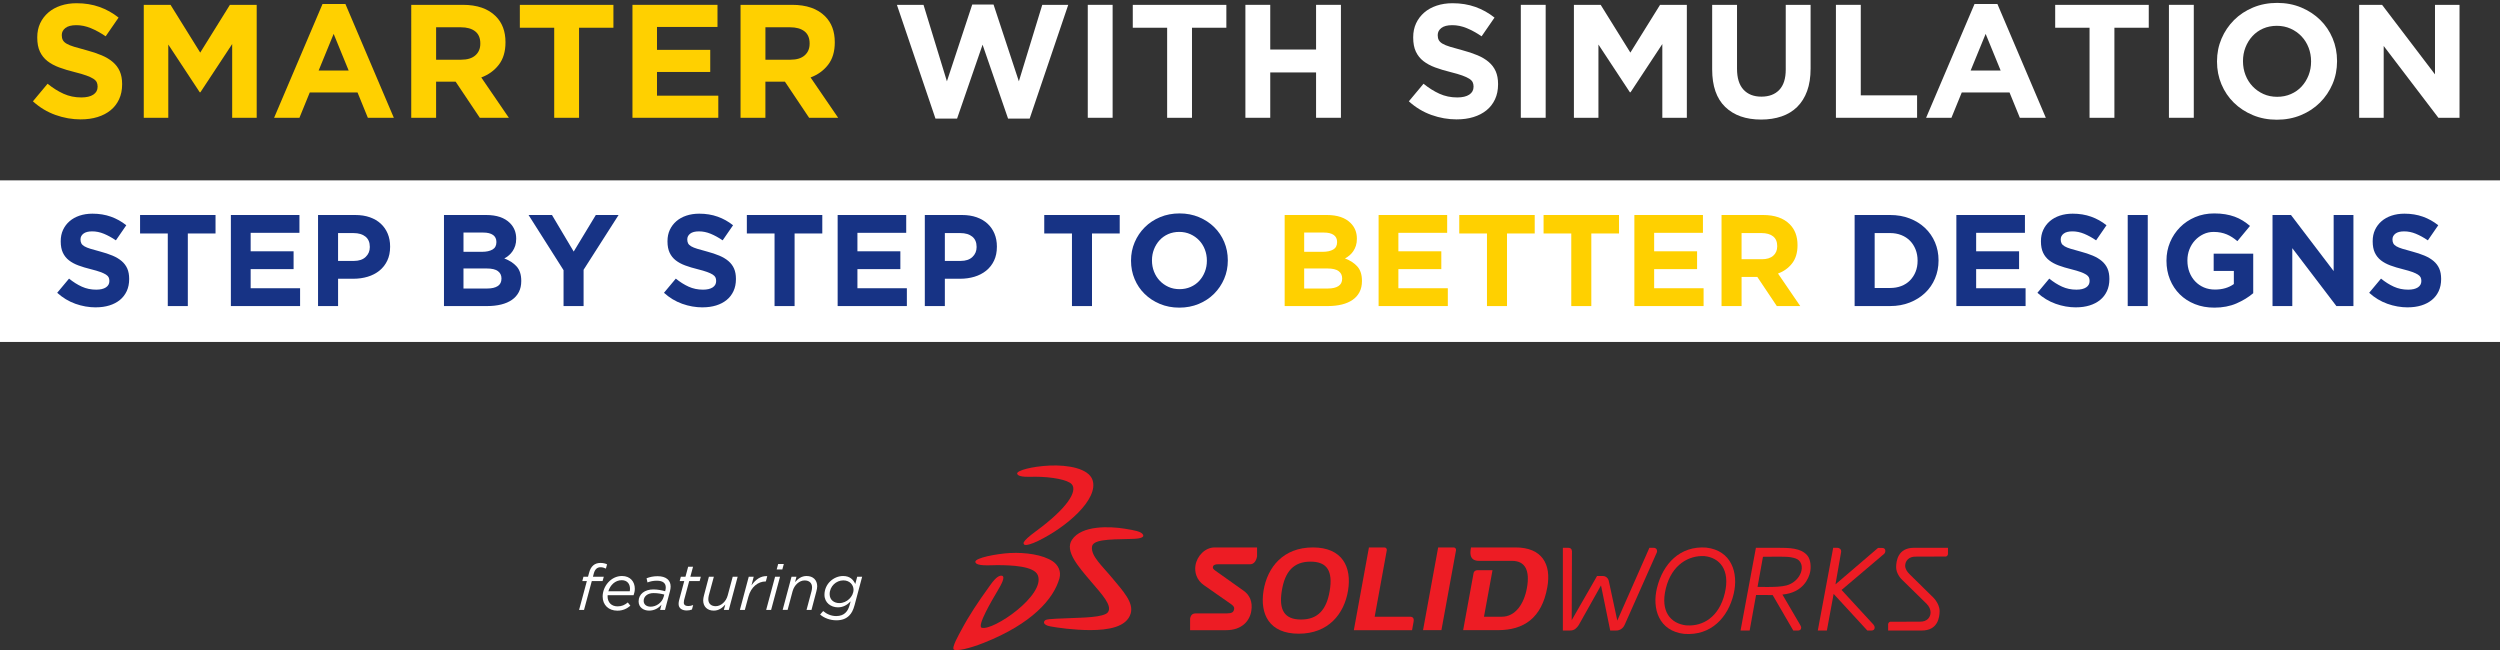 <?xml version="1.0" encoding="UTF-8"?><svg id="Layer_3" xmlns="http://www.w3.org/2000/svg" viewBox="0 0 2659.89 691.7"><rect x="0" y="0" width="2659.89" height="691.7" fill="#333333" stroke="none"/><defs><style>.cls-1{fill:none;}.cls-2{fill-rule:evenodd;}.cls-2,.cls-3{fill:#ed1c24;}.cls-4{fill:#ffd000;}.cls-5{fill:#fff;}.cls-6{fill:#173385;}</style></defs><rect class="cls-1" x="1.69" width="2656.51" height="131.67"/><path class="cls-4" d="M85.99,127.03c-9.16,0-18.14-1.57-26.95-4.72-8.81-3.15-16.82-7.98-24.03-14.51l15.62-18.71c5.49,4.46,11.13,8.01,16.91,10.64,5.78,2.63,12.1,3.95,18.97,3.95,5.49,0,9.76-1,12.79-3,3.03-2,4.55-4.78,4.55-8.33v-.34c0-1.72-.32-3.23-.95-4.55-.63-1.31-1.84-2.55-3.62-3.69-1.78-1.14-4.25-2.29-7.4-3.43-3.16-1.14-7.26-2.34-12.31-3.6-6.08-1.49-11.59-3.15-16.53-4.98-4.94-1.83-9.12-4.09-12.56-6.78-3.44-2.69-6.11-6.04-8-10.04-1.89-4-2.84-8.98-2.84-14.93v-.34c0-5.49,1.02-10.44,3.07-14.85,2.05-4.4,4.92-8.21,8.61-11.42,3.7-3.2,8.11-5.67,13.24-7.38,5.13-1.72,10.79-2.58,16.97-2.58,8.81,0,16.91,1.32,24.29,3.95,7.38,2.63,14.16,6.41,20.34,11.33l-13.73,19.91c-5.38-3.66-10.64-6.55-15.79-8.67-5.15-2.12-10.3-3.18-15.45-3.18s-9.01,1-11.59,3c-2.57,2-3.86,4.49-3.86,7.47v.34c0,1.95.37,3.63,1.12,5.06.75,1.43,2.09,2.72,4.04,3.86,1.95,1.15,4.62,2.23,8,3.26,3.39,1.03,7.66,2.23,12.82,3.6,6.08,1.6,11.5,3.41,16.27,5.41,4.76,2,8.78,4.41,12.05,7.21,3.27,2.81,5.74,6.09,7.4,9.87,1.66,3.78,2.5,8.3,2.5,13.56v.34c0,5.95-1.08,11.24-3.24,15.88-2.16,4.63-5.17,8.53-9.04,11.67-3.87,3.15-8.48,5.55-13.84,7.21-5.36,1.66-11.3,2.49-17.83,2.49Z"/><path class="cls-4" d="M152.94,5.15h28.5l31.59,50.81,31.59-50.81h28.5v120.16h-26.09V46.86l-33.82,51.33h-.69l-33.47-50.81v77.94h-26.09V5.15Z"/><path class="cls-4" d="M343.14,4.29h24.38l51.5,121.02h-27.64l-10.99-26.95h-50.81l-10.99,26.95h-26.95L343.14,4.29ZM370.95,75.02l-15.96-38.97-15.96,38.97h31.93Z"/><path class="cls-4" d="M437.56,5.15h54.93c15.22,0,26.89,4.06,35.02,12.19,6.87,6.87,10.3,16.02,10.3,27.47v.34c0,9.73-2.38,17.65-7.12,23.78-4.75,6.12-10.96,10.62-18.63,13.48l29.35,42.92h-30.9l-25.75-38.45h-20.77v38.45h-26.44V5.15ZM490.77,63.52c6.52,0,11.53-1.54,15.02-4.64,3.49-3.09,5.24-7.21,5.24-12.36v-.34c0-5.72-1.83-10.01-5.49-12.87-3.66-2.86-8.75-4.29-15.28-4.29h-26.26v34.5h26.78Z"/><path class="cls-4" d="M589.65,29.53h-36.56V5.15h99.56v24.38h-36.56v95.79h-26.44V29.53Z"/><path class="cls-4" d="M672.91,5.15h90.47v23.52h-64.37v24.38h56.65v23.52h-56.65v25.23h65.23v23.52h-91.33V5.15Z"/><path class="cls-4" d="M787.92,5.15h54.93c15.22,0,26.89,4.06,35.02,12.19,6.87,6.87,10.3,16.02,10.3,27.47v.34c0,9.73-2.38,17.65-7.12,23.78-4.75,6.12-10.96,10.62-18.63,13.48l29.35,42.92h-30.9l-25.75-38.45h-20.77v38.45h-26.44V5.15ZM841.14,63.52c6.52,0,11.53-1.54,15.02-4.64,3.49-3.09,5.24-7.21,5.24-12.36v-.34c0-5.72-1.83-10.01-5.49-12.87-3.66-2.86-8.75-4.29-15.28-4.29h-26.26v34.5h26.78Z"/><path class="cls-5" d="M954.26,5.15h28.32l24.89,81.37,26.95-81.71h22.66l26.95,81.71,24.89-81.37h27.64l-41.03,121.02h-23l-27.12-78.62-27.12,78.62h-23l-41.03-121.02Z"/><path class="cls-5" d="M1157.34,5.15h26.44v120.16h-26.44V5.15Z"/><path class="cls-5" d="M1241.79,29.53h-36.56V5.15h99.56v24.38h-36.56v95.79h-26.44V29.53Z"/><path class="cls-5" d="M1325.05,5.15h26.44v47.55h48.75V5.15h26.44v120.16h-26.44v-48.24h-48.75v48.24h-26.44V5.15Z"/><path class="cls-5" d="M1549.93,127.03c-9.16,0-18.14-1.57-26.95-4.72-8.81-3.15-16.82-7.98-24.03-14.51l15.62-18.71c5.49,4.46,11.13,8.01,16.91,10.64,5.78,2.63,12.1,3.95,18.97,3.95,5.49,0,9.76-1,12.79-3,3.03-2,4.55-4.78,4.55-8.33v-.34c0-1.72-.32-3.23-.95-4.55-.63-1.31-1.84-2.55-3.62-3.69-1.78-1.14-4.25-2.29-7.4-3.43-3.16-1.14-7.26-2.34-12.31-3.6-6.08-1.49-11.59-3.15-16.53-4.98-4.94-1.83-9.12-4.09-12.56-6.78-3.44-2.69-6.11-6.04-8-10.04-1.89-4-2.84-8.98-2.84-14.93v-.34c0-5.49,1.02-10.44,3.07-14.85,2.05-4.4,4.92-8.21,8.61-11.42,3.7-3.2,8.11-5.67,13.24-7.38,5.13-1.72,10.79-2.58,16.97-2.58,8.81,0,16.91,1.32,24.29,3.95,7.38,2.63,14.16,6.41,20.34,11.33l-13.73,19.91c-5.38-3.66-10.64-6.55-15.79-8.67-5.15-2.12-10.3-3.18-15.45-3.18s-9.01,1-11.59,3c-2.58,2-3.86,4.49-3.86,7.47v.34c0,1.95.37,3.63,1.12,5.06.75,1.43,2.09,2.72,4.04,3.86,1.95,1.15,4.62,2.23,8,3.26,3.38,1.03,7.66,2.23,12.82,3.6,6.08,1.6,11.5,3.41,16.27,5.41,4.76,2,8.78,4.41,12.05,7.21,3.27,2.81,5.74,6.09,7.4,9.87,1.66,3.78,2.5,8.3,2.5,13.56v.34c0,5.95-1.08,11.24-3.24,15.88-2.16,4.63-5.17,8.53-9.04,11.67-3.87,3.15-8.48,5.55-13.84,7.21-5.36,1.66-11.3,2.49-17.83,2.49Z"/><path class="cls-5" d="M1618.08,5.15h26.44v120.16h-26.44V5.15Z"/><path class="cls-5" d="M1674.55,5.15h28.5l31.59,50.81,31.59-50.81h28.5v120.16h-26.09V46.86l-33.82,51.33h-.69l-33.47-50.81v77.94h-26.09V5.15Z"/><path class="cls-5" d="M1873.68,127.2c-16.14,0-28.84-4.46-38.11-13.39-9.27-8.93-13.9-22.26-13.9-40V5.15h26.44v67.98c0,9.84,2.29,17.25,6.87,22.23,4.58,4.98,10.93,7.47,19.05,7.47s14.48-2.4,19.05-7.21c4.58-4.81,6.87-12.02,6.87-21.63V5.15h26.44v67.81c0,9.16-1.23,17.11-3.69,23.86-2.46,6.75-5.98,12.39-10.56,16.91-4.58,4.52-10.13,7.9-16.65,10.13-6.52,2.23-13.79,3.35-21.8,3.35Z"/><path class="cls-5" d="M1953.34,5.15h26.44v96.3h59.91v23.86h-86.35V5.15Z"/><path class="cls-5" d="M2100.79,4.29h24.38l51.5,121.02h-27.64l-10.99-26.95h-50.81l-10.99,26.95h-26.95l51.5-121.02ZM2128.6,75.02l-15.96-38.97-15.96,38.97h31.93Z"/><path class="cls-5" d="M2223.19,29.53h-36.56V5.15h99.56v24.38h-36.56v95.79h-26.44V29.53Z"/><path class="cls-5" d="M2307.65,5.15h26.44v120.16h-26.44V5.15Z"/><path class="cls-5" d="M2422.49,127.37c-9.27,0-17.8-1.63-25.58-4.89-7.78-3.26-14.51-7.67-20.17-13.22-5.67-5.55-10.07-12.07-13.22-19.57-3.15-7.49-4.72-15.54-4.72-24.12v-.34c0-8.58,1.6-16.62,4.81-24.12,3.2-7.49,7.64-14.08,13.3-19.74,5.67-5.67,12.42-10.13,20.26-13.39,7.84-3.26,16.39-4.89,25.66-4.89s17.79,1.63,25.58,4.89c7.78,3.26,14.51,7.67,20.17,13.22,5.67,5.55,10.07,12.08,13.22,19.57,3.15,7.5,4.72,15.54,4.72,24.12v.34c0,8.58-1.6,16.62-4.81,24.12-3.21,7.5-7.64,14.08-13.3,19.74s-12.42,10.13-20.26,13.39c-7.84,3.26-16.39,4.89-25.66,4.89ZM2422.83,103c5.26,0,10.13-.97,14.59-2.92,4.46-1.94,8.27-4.64,11.42-8.07,3.15-3.43,5.61-7.41,7.38-11.93,1.77-4.52,2.66-9.36,2.66-14.51v-.34c0-5.15-.89-10.01-2.66-14.59-1.78-4.58-4.29-8.58-7.55-12.02-3.26-3.43-7.12-6.15-11.59-8.15-4.46-2-9.33-3-14.59-3s-10.27.97-14.68,2.92c-4.41,1.95-8.18,4.64-11.33,8.07-3.15,3.43-5.61,7.41-7.38,11.93-1.78,4.52-2.66,9.36-2.66,14.51v.34c0,5.15.89,10.02,2.66,14.59,1.77,4.58,4.29,8.58,7.55,12.02,3.26,3.43,7.09,6.15,11.5,8.15,4.4,2,9.3,3,14.68,3Z"/><path class="cls-5" d="M2510.04,5.15h24.38l56.31,73.99V5.15h26.09v120.16h-22.49l-58.19-76.39v76.39h-26.09V5.15Z"/><rect class="cls-5" y="191.9" width="2659.89" height="171.92"/><rect class="cls-1" x="45.67" y="224.6" width="2568.54" height="106.52"/><path class="cls-6" d="M101.96,327.03c-7.38,0-14.63-1.27-21.73-3.81-7.11-2.54-13.57-6.44-19.38-11.7l12.6-15.09c4.43,3.6,8.97,6.46,13.63,8.58,4.66,2.12,9.76,3.18,15.3,3.18,4.43,0,7.87-.81,10.31-2.42,2.44-1.61,3.67-3.85,3.67-6.71v-.28c0-1.38-.26-2.61-.76-3.67-.51-1.06-1.48-2.05-2.92-2.98-1.43-.92-3.42-1.84-5.97-2.77-2.55-.92-5.85-1.89-9.92-2.91-4.91-1.2-9.35-2.54-13.32-4.01-3.98-1.47-7.36-3.3-10.13-5.47-2.78-2.17-4.93-4.87-6.45-8.1-1.53-3.23-2.29-7.24-2.29-12.04v-.28c0-4.43.82-8.42,2.47-11.97,1.65-3.55,3.96-6.62,6.94-9.21,2.98-2.58,6.54-4.57,10.68-5.95,4.14-1.38,8.7-2.08,13.68-2.08,7.1,0,13.63,1.06,19.59,3.18,5.95,2.12,11.42,5.17,16.4,9.14l-11.07,16.06c-4.34-2.95-8.58-5.28-12.73-6.99-4.15-1.71-8.31-2.56-12.46-2.56s-7.27.81-9.34,2.42c-2.08,1.62-3.11,3.62-3.11,6.02v.28c0,1.57.3,2.93.9,4.08.6,1.16,1.69,2.19,3.26,3.11,1.57.92,3.72,1.8,6.45,2.63,2.73.83,6.17,1.8,10.34,2.91,4.9,1.29,9.27,2.75,13.12,4.36,3.84,1.62,7.08,3.55,9.72,5.81,2.64,2.26,4.63,4.91,5.97,7.96,1.34,3.05,2.01,6.69,2.01,10.94v.28c0,4.8-.87,9.07-2.61,12.8-1.74,3.74-4.17,6.88-7.29,9.41-3.12,2.54-6.84,4.48-11.16,5.81-4.32,1.34-9.11,2.01-14.37,2.01Z"/><path class="cls-6" d="M178.51,248.41h-29.48v-19.66h80.28v19.66h-29.48v77.24h-21.32v-77.24Z"/><path class="cls-6" d="M245.64,228.75h72.95v18.96h-51.91v19.66h45.68v18.96h-45.68v20.35h52.6v18.96h-73.64v-96.89Z"/><path class="cls-6" d="M338.38,228.75h39.59c5.81,0,11,.81,15.57,2.42,4.57,1.62,8.44,3.9,11.63,6.85,3.18,2.95,5.63,6.48,7.34,10.59,1.71,4.11,2.56,8.65,2.56,13.63v.28c0,5.63-1.02,10.57-3.04,14.81-2.03,4.25-4.82,7.8-8.37,10.66-3.55,2.86-7.71,5.01-12.46,6.44-4.75,1.43-9.85,2.15-15.3,2.15h-16.2v29.07h-21.32v-96.89ZM376.58,277.61c5.35,0,9.5-1.41,12.46-4.22,2.95-2.81,4.43-6.3,4.43-10.45v-.28c0-4.8-1.55-8.44-4.64-10.93-3.09-2.49-7.31-3.74-12.67-3.74h-16.47v29.62h16.89Z"/><path class="cls-6" d="M472.37,228.75h44.91c11.15,0,19.57,2.86,25.29,8.58,4.42,4.43,6.63,9.92,6.63,16.47v.28c0,2.77-.34,5.21-1.03,7.34-.69,2.12-1.6,4.04-2.75,5.74-1.15,1.71-2.47,3.21-3.99,4.5-1.51,1.29-3.14,2.4-4.88,3.32,5.6,2.12,10.01,5.01,13.23,8.65,3.21,3.65,4.82,8.7,4.82,15.16v.28c0,4.43-.85,8.31-2.56,11.63s-4.15,6.09-7.33,8.3c-3.18,2.21-7,3.88-11.47,4.98s-9.42,1.66-14.85,1.66h-46.02v-96.89ZM512.79,267.92c4.71,0,8.44-.81,11.21-2.42,2.77-1.61,4.15-4.22,4.15-7.82v-.28c0-3.23-1.2-5.7-3.6-7.41-2.4-1.71-5.86-2.56-10.38-2.56h-21.04v20.49h19.66ZM518.46,306.96c4.71,0,8.4-.85,11.07-2.56,2.68-1.71,4.01-4.36,4.01-7.96v-.28c0-3.23-1.25-5.79-3.74-7.68-2.49-1.89-6.51-2.84-12.04-2.84h-24.64v21.32h25.33Z"/><path class="cls-6" d="M599.58,287.44l-37.23-58.69h24.92l23.12,38.9,23.53-38.9h24.22l-37.23,58.28v38.62h-21.32v-38.2Z"/><path class="cls-6" d="M747.54,327.03c-7.38,0-14.63-1.27-21.73-3.81-7.11-2.54-13.57-6.44-19.38-11.7l12.6-15.09c4.43,3.6,8.97,6.46,13.63,8.58,4.66,2.12,9.76,3.18,15.3,3.18,4.43,0,7.87-.81,10.31-2.42,2.44-1.61,3.67-3.85,3.67-6.71v-.28c0-1.38-.25-2.61-.76-3.67-.51-1.06-1.48-2.05-2.92-2.98-1.43-.92-3.42-1.84-5.97-2.77-2.55-.92-5.85-1.89-9.92-2.91-4.91-1.2-9.35-2.54-13.33-4.01-3.98-1.47-7.36-3.3-10.13-5.47-2.78-2.17-4.93-4.87-6.45-8.1-1.53-3.23-2.29-7.24-2.29-12.04v-.28c0-4.43.82-8.42,2.47-11.97,1.65-3.55,3.96-6.62,6.94-9.21,2.98-2.58,6.54-4.57,10.68-5.95,4.14-1.38,8.7-2.08,13.68-2.08,7.1,0,13.63,1.06,19.59,3.18,5.95,2.12,11.42,5.17,16.4,9.14l-11.07,16.06c-4.34-2.95-8.58-5.28-12.73-6.99-4.15-1.71-8.31-2.56-12.46-2.56s-7.27.81-9.34,2.42c-2.08,1.62-3.11,3.62-3.11,6.02v.28c0,1.57.3,2.93.9,4.08.6,1.16,1.69,2.19,3.26,3.11,1.57.92,3.72,1.8,6.45,2.63,2.73.83,6.17,1.8,10.34,2.91,4.9,1.29,9.27,2.75,13.12,4.36,3.84,1.62,7.08,3.55,9.72,5.81,2.64,2.26,4.63,4.91,5.97,7.96,1.34,3.05,2.01,6.69,2.01,10.94v.28c0,4.8-.87,9.07-2.61,12.8-1.74,3.74-4.17,6.88-7.29,9.41-3.12,2.54-6.84,4.48-11.16,5.81-4.32,1.34-9.11,2.01-14.37,2.01Z"/><path class="cls-6" d="M824.09,248.41h-29.48v-19.66h80.28v19.66h-29.48v77.24h-21.32v-77.24Z"/><path class="cls-6" d="M891.22,228.75h72.95v18.96h-51.91v19.66h45.68v18.96h-45.68v20.35h52.6v18.96h-73.64v-96.89Z"/><path class="cls-6" d="M983.96,228.75h39.59c5.81,0,11,.81,15.57,2.42,4.57,1.62,8.44,3.9,11.63,6.85,3.18,2.95,5.63,6.48,7.34,10.59,1.71,4.11,2.56,8.65,2.56,13.63v.28c0,5.63-1.02,10.57-3.04,14.81-2.03,4.25-4.82,7.8-8.37,10.66-3.55,2.86-7.71,5.01-12.46,6.44-4.75,1.43-9.85,2.15-15.3,2.15h-16.2v29.07h-21.32v-96.89ZM1022.17,277.61c5.35,0,9.5-1.41,12.46-4.22,2.95-2.81,4.43-6.3,4.43-10.45v-.28c0-4.8-1.55-8.44-4.64-10.93-3.09-2.49-7.31-3.74-12.67-3.74h-16.47v29.62h16.89Z"/><path class="cls-6" d="M1140.52,248.41h-29.48v-19.66h80.28v19.66h-29.48v77.24h-21.32v-77.24Z"/><path class="cls-6" d="M1254.71,327.31c-7.48,0-14.35-1.32-20.62-3.95-6.28-2.63-11.7-6.18-16.26-10.66-4.57-4.47-8.12-9.73-10.66-15.78-2.54-6.04-3.81-12.53-3.81-19.45v-.28c0-6.92,1.29-13.4,3.88-19.45,2.58-6.04,6.16-11.35,10.73-15.92,4.57-4.57,10.01-8.17,16.33-10.8,6.32-2.63,13.22-3.95,20.69-3.95s14.35,1.32,20.62,3.95c6.27,2.63,11.7,6.18,16.26,10.66,4.57,4.48,8.12,9.74,10.66,15.78,2.54,6.04,3.81,12.53,3.81,19.45v.28c0,6.92-1.29,13.41-3.88,19.45-2.58,6.04-6.16,11.35-10.73,15.92-4.57,4.57-10.01,8.17-16.33,10.8-6.32,2.63-13.22,3.95-20.69,3.95ZM1254.99,307.65c4.24,0,8.17-.78,11.77-2.35,3.6-1.57,6.67-3.74,9.2-6.51,2.54-2.77,4.52-5.97,5.95-9.62,1.43-3.64,2.15-7.54,2.15-11.7v-.28c0-4.15-.72-8.07-2.15-11.77-1.43-3.69-3.46-6.92-6.09-9.69s-5.74-4.96-9.34-6.58c-3.6-1.61-7.52-2.42-11.77-2.42s-8.28.79-11.83,2.35c-3.55,1.57-6.6,3.74-9.14,6.51-2.54,2.77-4.52,5.98-5.95,9.62-1.43,3.65-2.15,7.54-2.15,11.7v.28c0,4.15.71,8.08,2.15,11.77,1.43,3.69,3.46,6.92,6.09,9.69s5.72,4.96,9.27,6.58c3.55,1.62,7.5,2.42,11.83,2.42Z"/><path class="cls-4" d="M1366.83,228.75h44.91c11.15,0,19.57,2.86,25.29,8.58,4.42,4.43,6.63,9.92,6.63,16.47v.28c0,2.77-.34,5.21-1.03,7.34-.69,2.12-1.6,4.04-2.75,5.74-1.15,1.71-2.47,3.21-3.99,4.5-1.51,1.29-3.14,2.4-4.88,3.32,5.6,2.12,10.01,5.01,13.23,8.65,3.21,3.65,4.82,8.7,4.82,15.16v.28c0,4.43-.85,8.31-2.56,11.63s-4.15,6.09-7.33,8.3c-3.18,2.21-7,3.88-11.47,4.98s-9.42,1.66-14.85,1.66h-46.02v-96.89ZM1407.25,267.92c4.71,0,8.44-.81,11.21-2.42,2.77-1.61,4.15-4.22,4.15-7.82v-.28c0-3.23-1.2-5.7-3.6-7.41-2.4-1.71-5.86-2.56-10.38-2.56h-21.04v20.49h19.66ZM1412.92,306.96c4.71,0,8.4-.85,11.07-2.56,2.68-1.71,4.01-4.36,4.01-7.96v-.28c0-3.23-1.25-5.79-3.74-7.68-2.49-1.89-6.51-2.84-12.04-2.84h-24.64v21.32h25.33Z"/><path class="cls-4" d="M1466.77,228.75h72.95v18.96h-51.91v19.66h45.68v18.96h-45.68v20.35h52.6v18.96h-73.64v-96.89Z"/><path class="cls-4" d="M1582.07,248.41h-29.48v-19.66h80.28v19.66h-29.48v77.24h-21.32v-77.24Z"/><path class="cls-4" d="M1671.77,248.41h-29.48v-19.66h80.28v19.66h-29.48v77.24h-21.32v-77.24Z"/><path class="cls-4" d="M1738.9,228.75h72.95v18.96h-51.91v19.66h45.68v18.96h-45.68v20.35h52.6v18.96h-73.64v-96.89Z"/><path class="cls-4" d="M1831.64,228.75h44.29c12.27,0,21.68,3.28,28.24,9.83,5.54,5.54,8.31,12.92,8.31,22.15v.28c0,7.84-1.92,14.24-5.74,19.17-3.83,4.94-8.84,8.56-15.02,10.87l23.67,34.61h-24.92l-20.76-31.01h-16.75v31.01h-21.32v-96.89ZM1874.55,275.81c5.26,0,9.3-1.25,12.11-3.74,2.81-2.49,4.22-5.81,4.22-9.97v-.28c0-4.61-1.48-8.07-4.43-10.38-2.95-2.31-7.06-3.46-12.32-3.46h-21.18v27.82h21.59Z"/><path class="cls-6" d="M1973.24,228.75h37.79c7.57,0,14.51,1.22,20.83,3.67,6.32,2.45,11.77,5.84,16.33,10.17,4.57,4.34,8.1,9.44,10.59,15.29,2.49,5.86,3.74,12.21,3.74,19.03v.28c0,6.83-1.25,13.2-3.74,19.1-2.49,5.91-6.02,11.03-10.59,15.36-4.57,4.34-10.01,7.75-16.33,10.24-6.32,2.49-13.27,3.74-20.83,3.74h-37.79v-96.89ZM2011.03,306.4c4.34,0,8.31-.69,11.9-2.08,3.6-1.38,6.67-3.37,9.2-5.95,2.54-2.58,4.52-5.63,5.95-9.14,1.43-3.51,2.15-7.43,2.15-11.77v-.28c0-4.24-.72-8.17-2.15-11.77-1.43-3.6-3.42-6.69-5.95-9.27-2.54-2.58-5.61-4.59-9.2-6.02-3.6-1.43-7.57-2.15-11.9-2.15h-16.47v58.41h16.47Z"/><path class="cls-6" d="M2081.49,228.75h72.95v18.96h-51.91v19.66h45.68v18.96h-45.68v20.35h52.6v18.96h-73.64v-96.89Z"/><path class="cls-6" d="M2208.83,327.03c-7.38,0-14.63-1.27-21.73-3.81-7.11-2.54-13.57-6.44-19.38-11.7l12.6-15.09c4.43,3.6,8.97,6.46,13.63,8.58,4.66,2.12,9.76,3.18,15.3,3.18,4.43,0,7.87-.81,10.31-2.42,2.44-1.61,3.67-3.85,3.67-6.71v-.28c0-1.38-.25-2.61-.76-3.67-.51-1.06-1.48-2.05-2.92-2.98-1.43-.92-3.42-1.84-5.97-2.77-2.55-.92-5.85-1.89-9.92-2.91-4.91-1.2-9.35-2.54-13.33-4.01-3.98-1.47-7.36-3.3-10.13-5.47-2.78-2.17-4.93-4.87-6.45-8.1-1.53-3.23-2.29-7.24-2.29-12.04v-.28c0-4.43.82-8.42,2.47-11.97,1.65-3.55,3.96-6.62,6.94-9.21,2.98-2.58,6.54-4.57,10.68-5.95,4.14-1.38,8.7-2.08,13.68-2.08,7.1,0,13.63,1.06,19.59,3.18,5.95,2.12,11.42,5.17,16.4,9.14l-11.07,16.06c-4.34-2.95-8.58-5.28-12.73-6.99-4.15-1.71-8.31-2.56-12.46-2.56s-7.27.81-9.34,2.42c-2.08,1.62-3.11,3.62-3.11,6.02v.28c0,1.57.3,2.93.9,4.08.6,1.16,1.69,2.19,3.26,3.11,1.57.92,3.72,1.8,6.45,2.63,2.73.83,6.17,1.8,10.34,2.91,4.9,1.29,9.27,2.75,13.12,4.36,3.84,1.62,7.08,3.55,9.72,5.81,2.64,2.26,4.63,4.91,5.97,7.96,1.34,3.05,2.01,6.69,2.01,10.94v.28c0,4.8-.87,9.07-2.61,12.8-1.74,3.74-4.17,6.88-7.29,9.41-3.12,2.54-6.84,4.48-11.16,5.81-4.32,1.34-9.11,2.01-14.37,2.01Z"/><path class="cls-6" d="M2263.79,228.75h21.32v96.89h-21.32v-96.89Z"/><path class="cls-6" d="M2355.97,327.31c-7.57,0-14.46-1.25-20.69-3.74s-11.58-5.95-16.06-10.38c-4.48-4.43-7.96-9.69-10.45-15.78-2.49-6.09-3.74-12.74-3.74-19.93v-.28c0-6.92,1.27-13.4,3.81-19.45,2.54-6.04,6.07-11.35,10.59-15.92,4.52-4.57,9.87-8.17,16.06-10.8,6.18-2.63,12.96-3.95,20.35-3.95,4.34,0,8.28.3,11.83.9,3.55.6,6.85,1.45,9.9,2.56,3.04,1.11,5.9,2.49,8.58,4.15,2.68,1.66,5.26,3.55,7.75,5.68l-13.43,16.2c-1.85-1.57-3.69-2.95-5.54-4.15-1.85-1.2-3.76-2.21-5.74-3.04-1.99-.83-4.13-1.47-6.44-1.94-2.31-.46-4.84-.69-7.61-.69-3.88,0-7.5.81-10.87,2.43-3.37,1.62-6.32,3.79-8.86,6.52-2.54,2.73-4.52,5.92-5.95,9.57-1.43,3.65-2.15,7.56-2.15,11.72v.28c0,4.44.71,8.53,2.15,12.28,1.43,3.75,3.46,7.01,6.09,9.78,2.63,2.78,5.72,4.92,9.27,6.45,3.55,1.53,7.5,2.29,11.83,2.29,7.94,0,14.62-1.95,20.07-5.86v-13.94h-21.46v-18.41h42.08v42.08c-4.98,4.25-10.91,7.87-17.79,10.87-6.88,3-14.74,4.5-23.6,4.5Z"/><path class="cls-6" d="M2417.85,228.75h19.66l45.4,59.66v-59.66h21.04v96.89h-18.13l-46.92-61.6v61.6h-21.04v-96.89Z"/><path class="cls-6" d="M2561.8,327.03c-7.38,0-14.63-1.27-21.73-3.81-7.11-2.54-13.57-6.44-19.38-11.7l12.6-15.09c4.43,3.6,8.97,6.46,13.63,8.58,4.66,2.12,9.76,3.18,15.3,3.18,4.43,0,7.87-.81,10.31-2.42,2.44-1.61,3.67-3.85,3.67-6.71v-.28c0-1.38-.25-2.61-.76-3.67-.51-1.06-1.48-2.05-2.92-2.98-1.43-.92-3.42-1.84-5.97-2.77-2.55-.92-5.85-1.89-9.92-2.91-4.91-1.2-9.35-2.54-13.33-4.01-3.98-1.47-7.36-3.3-10.13-5.47-2.78-2.17-4.93-4.87-6.45-8.1-1.53-3.23-2.29-7.24-2.29-12.04v-.28c0-4.43.82-8.42,2.47-11.97,1.65-3.55,3.96-6.62,6.94-9.21,2.98-2.58,6.54-4.57,10.68-5.95,4.14-1.38,8.7-2.08,13.68-2.08,7.1,0,13.63,1.06,19.59,3.18,5.95,2.12,11.42,5.17,16.4,9.14l-11.07,16.06c-4.34-2.95-8.58-5.28-12.73-6.99-4.15-1.71-8.31-2.56-12.46-2.56s-7.27.81-9.34,2.42c-2.08,1.62-3.11,3.62-3.11,6.02v.28c0,1.57.3,2.93.9,4.08.6,1.16,1.69,2.19,3.26,3.11,1.57.92,3.72,1.8,6.45,2.63,2.73.83,6.17,1.8,10.34,2.91,4.9,1.29,9.27,2.75,13.12,4.36,3.84,1.62,7.08,3.55,9.72,5.81,2.64,2.26,4.63,4.91,5.97,7.96,1.34,3.05,2.01,6.69,2.01,10.94v.28c0,4.8-.87,9.07-2.61,12.8-1.74,3.74-4.17,6.88-7.29,9.41-3.12,2.54-6.84,4.48-11.16,5.81-4.32,1.34-9.11,2.01-14.37,2.01Z"/><rect class="cls-1" x="587.3" y="599.05" width="356.83" height="63.49"/><path class="cls-5" d="M624.39,618.25h-4.85l1.23-4.64h4.85l1.16-4.23c1.84-7.1,6.01-10.45,12.09-10.45,2.73,0,5.19.55,7.03,1.5l-1.23,4.51c-2.05-.96-3.76-1.43-5.81-1.43-3.35,0-5.87,2.05-7.1,6.69l-.89,3.42h11.54l-1.3,4.64h-11.47l-8.26,30.67h-5.26l8.26-30.67Z"/><path class="cls-5" d="M646.45,634.5c0,6.42,4.1,10.65,10.65,10.65,4.58,0,7.65-1.57,10.86-4.17l2.73,3.48c-3.48,2.94-7.65,5.26-13.86,5.26-9.36,0-15.64-6.08-15.64-15.03,0-10.79,8.74-21.86,20.56-21.86,8.95,0,13.66,6.15,13.66,13.52,0,2.39-.48,4.71-1.3,6.9h-27.59c-.07.41-.07.82-.07,1.23ZM670.02,629.04c.14-.68.27-1.5.27-2.66,0-4.85-2.73-9.08-8.81-9.08-6.97,0-12.23,5.26-14.21,11.75h22.74Z"/><path class="cls-5" d="M679.45,639.9c0-7.92,6.62-12.77,15.71-12.77,4.71,0,9.15.96,12.5,1.91l.27-.96c.27-.96.41-2.19.41-3.14,0-4.51-3.14-7.1-9.49-7.1-3.76,0-6.83.68-9.97,1.84l-.96-4.44c3.55-1.37,7.17-2.19,11.75-2.19,8.88,0,13.86,4.17,13.86,11,0,1.43-.27,3.21-.68,4.85l-5.33,20.01h-5.19l1.43-5.53c-3.21,3.76-7.58,6.28-13.18,6.28-5.94,0-11.13-3.48-11.13-9.77ZM706.08,635.05l.68-2.46c-3.07-.82-7.03-1.57-11.41-1.57-6.22,0-10.52,3.42-10.52,8.26,0,3.76,2.87,6.21,7.44,6.21,5.94,0,12.09-4.23,13.8-10.45Z"/><path class="cls-5" d="M722,642.56c0-1.23.21-2.6.48-3.69l5.53-20.63h-4.85l1.23-4.64h4.92l2.87-10.65h5.19l-2.87,10.65h11.13l-1.23,4.64h-11.13l-5.46,20.35c-.14.82-.27,1.84-.27,2.6,0,2.46,1.84,3.62,4.85,3.62,1.57,0,3.21-.34,5.12-1.09l-1.3,4.78c-1.84.75-3.55,1.02-5.6,1.02-5.05,0-8.61-2.39-8.61-6.97Z"/><path class="cls-5" d="M748.16,638.74c0-1.64.41-3.62.89-5.46l5.19-19.67h5.26l-5.4,20.01c-.27,1.16-.48,2.8-.48,3.96,0,4.64,3,7.38,7.85,7.38,5.46,0,11-4.71,12.77-11.47l5.33-19.88h5.26l-9.43,35.31h-5.26l1.57-5.74c-3.21,3.62-6.97,6.49-12.36,6.49-6.76,0-11.2-4.23-11.2-10.93Z"/><path class="cls-5" d="M796.65,613.6h5.26l-2.39,9.22c4.3-6.15,9.77-10.25,16.8-9.83l-1.5,5.67h-.34c-7.72,0-15.44,5.67-18.24,16.32l-3.76,13.93h-5.26l9.43-35.31Z"/><path class="cls-5" d="M824.66,613.6h5.26l-9.49,35.31h-5.26l9.49-35.31ZM827.93,600.08h6.01l-1.57,5.8h-6.01l1.57-5.8Z"/><path class="cls-5" d="M842.14,613.6h5.26l-1.5,5.74c3.21-3.62,6.9-6.49,12.29-6.49,6.83,0,11.27,4.23,11.27,10.93,0,1.64-.41,3.62-.89,5.46l-5.19,19.67h-5.26l5.33-20.01c.34-1.16.55-2.8.55-3.96,0-4.64-3.01-7.38-7.92-7.38-5.46,0-10.93,4.71-12.77,11.41l-5.33,19.94h-5.26l9.43-35.31Z"/><path class="cls-5" d="M872.54,653.83l3.28-3.69c3.76,3.21,8.54,5.33,13.93,5.33,4.44,0,7.79-1.43,9.9-3.62,2.19-2.12,3.42-4.85,4.44-8.47l.96-3.55c-3.55,3.62-7.72,6.35-13.52,6.35-7.38,0-14.34-4.85-14.34-13.32,0-11.75,9.9-20.01,19.81-20.01,7.58,0,11,4.23,12.98,8.47l2.05-7.72h5.26l-8.06,30.26c-1.5,5.46-3.21,8.61-5.74,11.13-3.28,3.28-7.65,4.99-13.66,4.99-6.49,0-12.91-2.32-17.28-6.15ZM908.12,627.47c0-5.19-4.1-9.97-10.86-9.97-7.51,0-14.55,6.21-14.55,14.68,0,6.28,4.92,9.49,10.31,9.49,7.99,0,15.09-6.97,15.09-14.21Z"/><path class="cls-2" d="M1117.02,495.33c18.88-.83,41.22,2.93,45.38,15.38,6.82,20.42-27.75,50.18-57.88,64.79-7.38,3.58-11.86,4.56-13.73,4.32-1.78-.23-2.05-1.89-1.48-3.04,1.07-2.15,5.93-6.52,12.44-11.27,33.91-24.77,44.94-42.94,38.54-50.3-4.11-4.71-21.3-7.99-39.15-7.99-4.85,0-17.58,1.05-18.89-3.14-1.07-3.44,16.03-7.92,34.77-8.75"/><path class="cls-2" d="M1074.83,588.39c15.69-.82,34.75,1.63,45.45,8.97,5.32,3.64,9.07,10.36,6.9,18.05-6.18,21.84-29.24,48.25-80.48,68.55-16.29,6.46-29.11,8.92-31.79,7.19-2.89-1.86,5.51-16.27,8.04-21.05,8.18-15.49,18.4-30.57,28.36-44.38,3.67-5.08,9.33-13.89,14.46-13.19,4.59.63-.79,10-4.33,15.95-5.94,9.99-22.32,37.76-16.92,39.41,11.94,3.67,67.97-34.53,59.71-55.8-3.83-9.87-28.16-10.81-43.48-10.81-6.97,0-22.19,1.48-23.03-3.31-.91-4.41,23.12-8.86,37.1-9.6"/><path class="cls-2" d="M1197.14,562.6c9.5,1.55,17.23,2.75,19.01,6.37,1.99,4.11-8.35,4.35-13.56,4.45-24.98.44-40.04.88-40.79,8.55-.98,9.87,10.67,19.81,22.18,33.75,10.51,12.72,22.47,25.28,19.02,36.99-4.29,14.58-24.08,17.67-42.91,17.67-18.04.01-35.14-2.6-42.32-3.89-8.95-1.6-7.62-5.59-5.23-6.88,2.66-1.43,17.87-1.47,28.44-2.04,8.7-.46,33.96-.45,37.9-6.3,4.83-7.16-6.99-19.41-17.85-32.25-13.55-16.01-28.43-32.54-20.56-44.62,10.19-15.62,40.01-14.55,56.67-11.83"/><path class="cls-3" d="M1396.86,582.45c-31.47,0-48.37,20.93-52.5,45.9-4.05,25,5.95,45.88,37.43,45.88s48.35-20.89,52.47-45.88c4.1-24.97-5.94-45.9-37.4-45.9M1414.8,628.35c-3.33,20.44-12.71,30.8-30.57,30.8s-23.78-10.36-20.41-30.8c3.33-20.43,12.69-30.8,30.56-30.8s23.77,10.38,20.42,30.8"/><path class="cls-3" d="M1271.92,601.65c-1.11,7.03,1.06,15.41,8.93,20.91l28.15,19.64c2.99,2.04,4.41,3.42,4.06,5.8-.52,3.28-2.24,4.64-8.07,4.64h-32.73c-3.47,0-5.4,1.66-6.05,5.64v12.2h38.35c16.8,0,25.1-9.89,26.77-20.42,1.58-9.89-1.73-16.98-8.14-21.52l-29.9-21.24c-2.41-1.73-3-2.63-2.83-3.91.27-2.17,2.22-3.06,5.62-3.06h34.17c4.2,0,6.57-4.25,7.21-8.49v-9.38h-45.15c-10.03,0-18.8,8.97-20.4,19.2"/><path class="cls-3" d="M1499.97,656.16h-37.38l12.89-70.67c.29-1.44-.76-3.03-2.53-3.03h-16.46l-16.07,88.02h61.95l1.59-8.83c.7-3.9-.6-5.49-3.99-5.49"/><path class="cls-3" d="M2002.45,582.99h-4.33l-45.27,38.75,5.99-34.22c.39-1.91-.51-3.22-1.28-3.74-.8-.64-1.81-.95-2.79-.95h-4.34l-16.37,88h9.66l7.19-38.94,35.85,38.97h4.29c.87-.04,1.68-.15,2.39-.67.77-.57,1.15-1.57,1.15-2.43,0-1.6-1.3-3.19-1.3-3.19l-33.94-36.88,45.32-38.45s1.27-1.09,1.27-3.19c.01-.83-.37-1.85-1.09-2.38-.74-.58-1.6-.69-2.4-.69"/><path class="cls-3" d="M1890.85,582.83h-22.64l-16.35,88.04h9.68l6.85-37.85,17.65.1,21.93,37.75h4.89c.88,0,1.67-.15,2.4-.67.76-.57,1.15-1.57,1.11-2.43,0-1.25-1.25-3.19-1.25-3.19l-18.7-31.99c22.2-2,28.11-17.66,29.47-23.92,1.09-5.06.8-13.33-3.09-17.82-6.84-7.82-18.59-8.03-31.95-8.03M1900.88,622.83c-5.38,1.44-12.93,1.7-20.77,1.7-2.78-.04-6.72-.07-10.17-.11l5.77-32.04c4.59-.02,19.56-.24,24.63.03,2.02.11,3.82.25,4.92.46,4.15.79,6.87,1.6,8.62,3.34,7.59,7.22.78,22.9-13.01,26.61"/><path class="cls-3" d="M2036.24,582.83c-16.97.05-18.75,13.97-18.84,20.55,0,6.92,5.02,12.44,7.52,14.62l24.74,24.24c2.94,2.87,4.38,6.24,4.38,9.43,0,5.37-4.1,9.76-10.72,9.73-.03.03-32.02.03-32.32.13-1.08.2-2.14,1.58-2.12,2.67h-.11l.11.05v6.6h35.94c16.96-.06,18.77-13.98,18.84-20.55v-.03c0-9.12-8.38-16.17-8.42-16.17l-23.46-23.09c-2.91-2.87-4.72-5.84-4.76-9.04.03-5.41,4.11-9.73,10.74-9.73.04,0,32.38-.04,32.64-.12l.07.24-.05-.24c1.04-.18,2.17-1.56,2.14-2.64v-6.67h-36.35Z"/><path class="cls-3" d="M1612.45,582.45h-47.36l-.24,1.41c-1.09,5.99-.61,12.88,8.86,12.88h35.06c13.89,0,19.21,10.07,15.79,28.94-3.15,17.26-12.5,30.48-26.63,30.48h-19.04l9.07-49.5h-16.19c-2.18,0-3.72,1.58-3.93,2.99l-11.12,60.8h37.11c27.42,0,46.52-12.85,52.4-45.43,4.62-24.98-5.83-42.57-33.78-42.57"/><path class="cls-3" d="M1546.61,582.45h-16.47l-16.09,88h19.56l15.54-85c.27-1.41-.78-3-2.54-3"/><path class="cls-3" d="M1815.59,582.66v-.04c-28.36-2.19-46.34,17.55-52.54,42.56-5.67,22.52,1.97,46.13,28.76,49.24,28.78,2.21,46.82-17.54,52.75-42.56,5.34-22.55-2.54-46.12-28.97-49.2M1835.13,631.1c-6.1,25.65-23.49,35.19-39.83,34.31l-1.61-.08c-15.83-2.03-27.51-14.24-21.29-39.38,6.36-25.64,24.82-35.17,40.97-34.29,16.04,1.64,27.73,14.3,21.76,39.45"/><path class="cls-3" d="M1763.05,586.31c.03-.87-.36-2.06-1.18-2.69-.79-.63-1.66-.79-2.53-.79h-4.45l-34.15,77.42-8.91-41.47c-.51-3.64-3.42-6.13-6.91-5.93h-5.73l-26.96,46.98.27-73.26c0-.98-.37-2.21-1.24-2.88-.84-.69-1.78-.85-2.69-.85h-5.76v88h7.48c2.15.04,4.1-.5,5.69-1.65,1.45-1.06,2.68-2.5,3.78-4.24l23.64-42.11,9.8,48.01h6.36c4.01,0,7.37-2.31,9.11-6.3l33.94-76.37c.26-.61.46-1.01.46-1.86"/></svg>